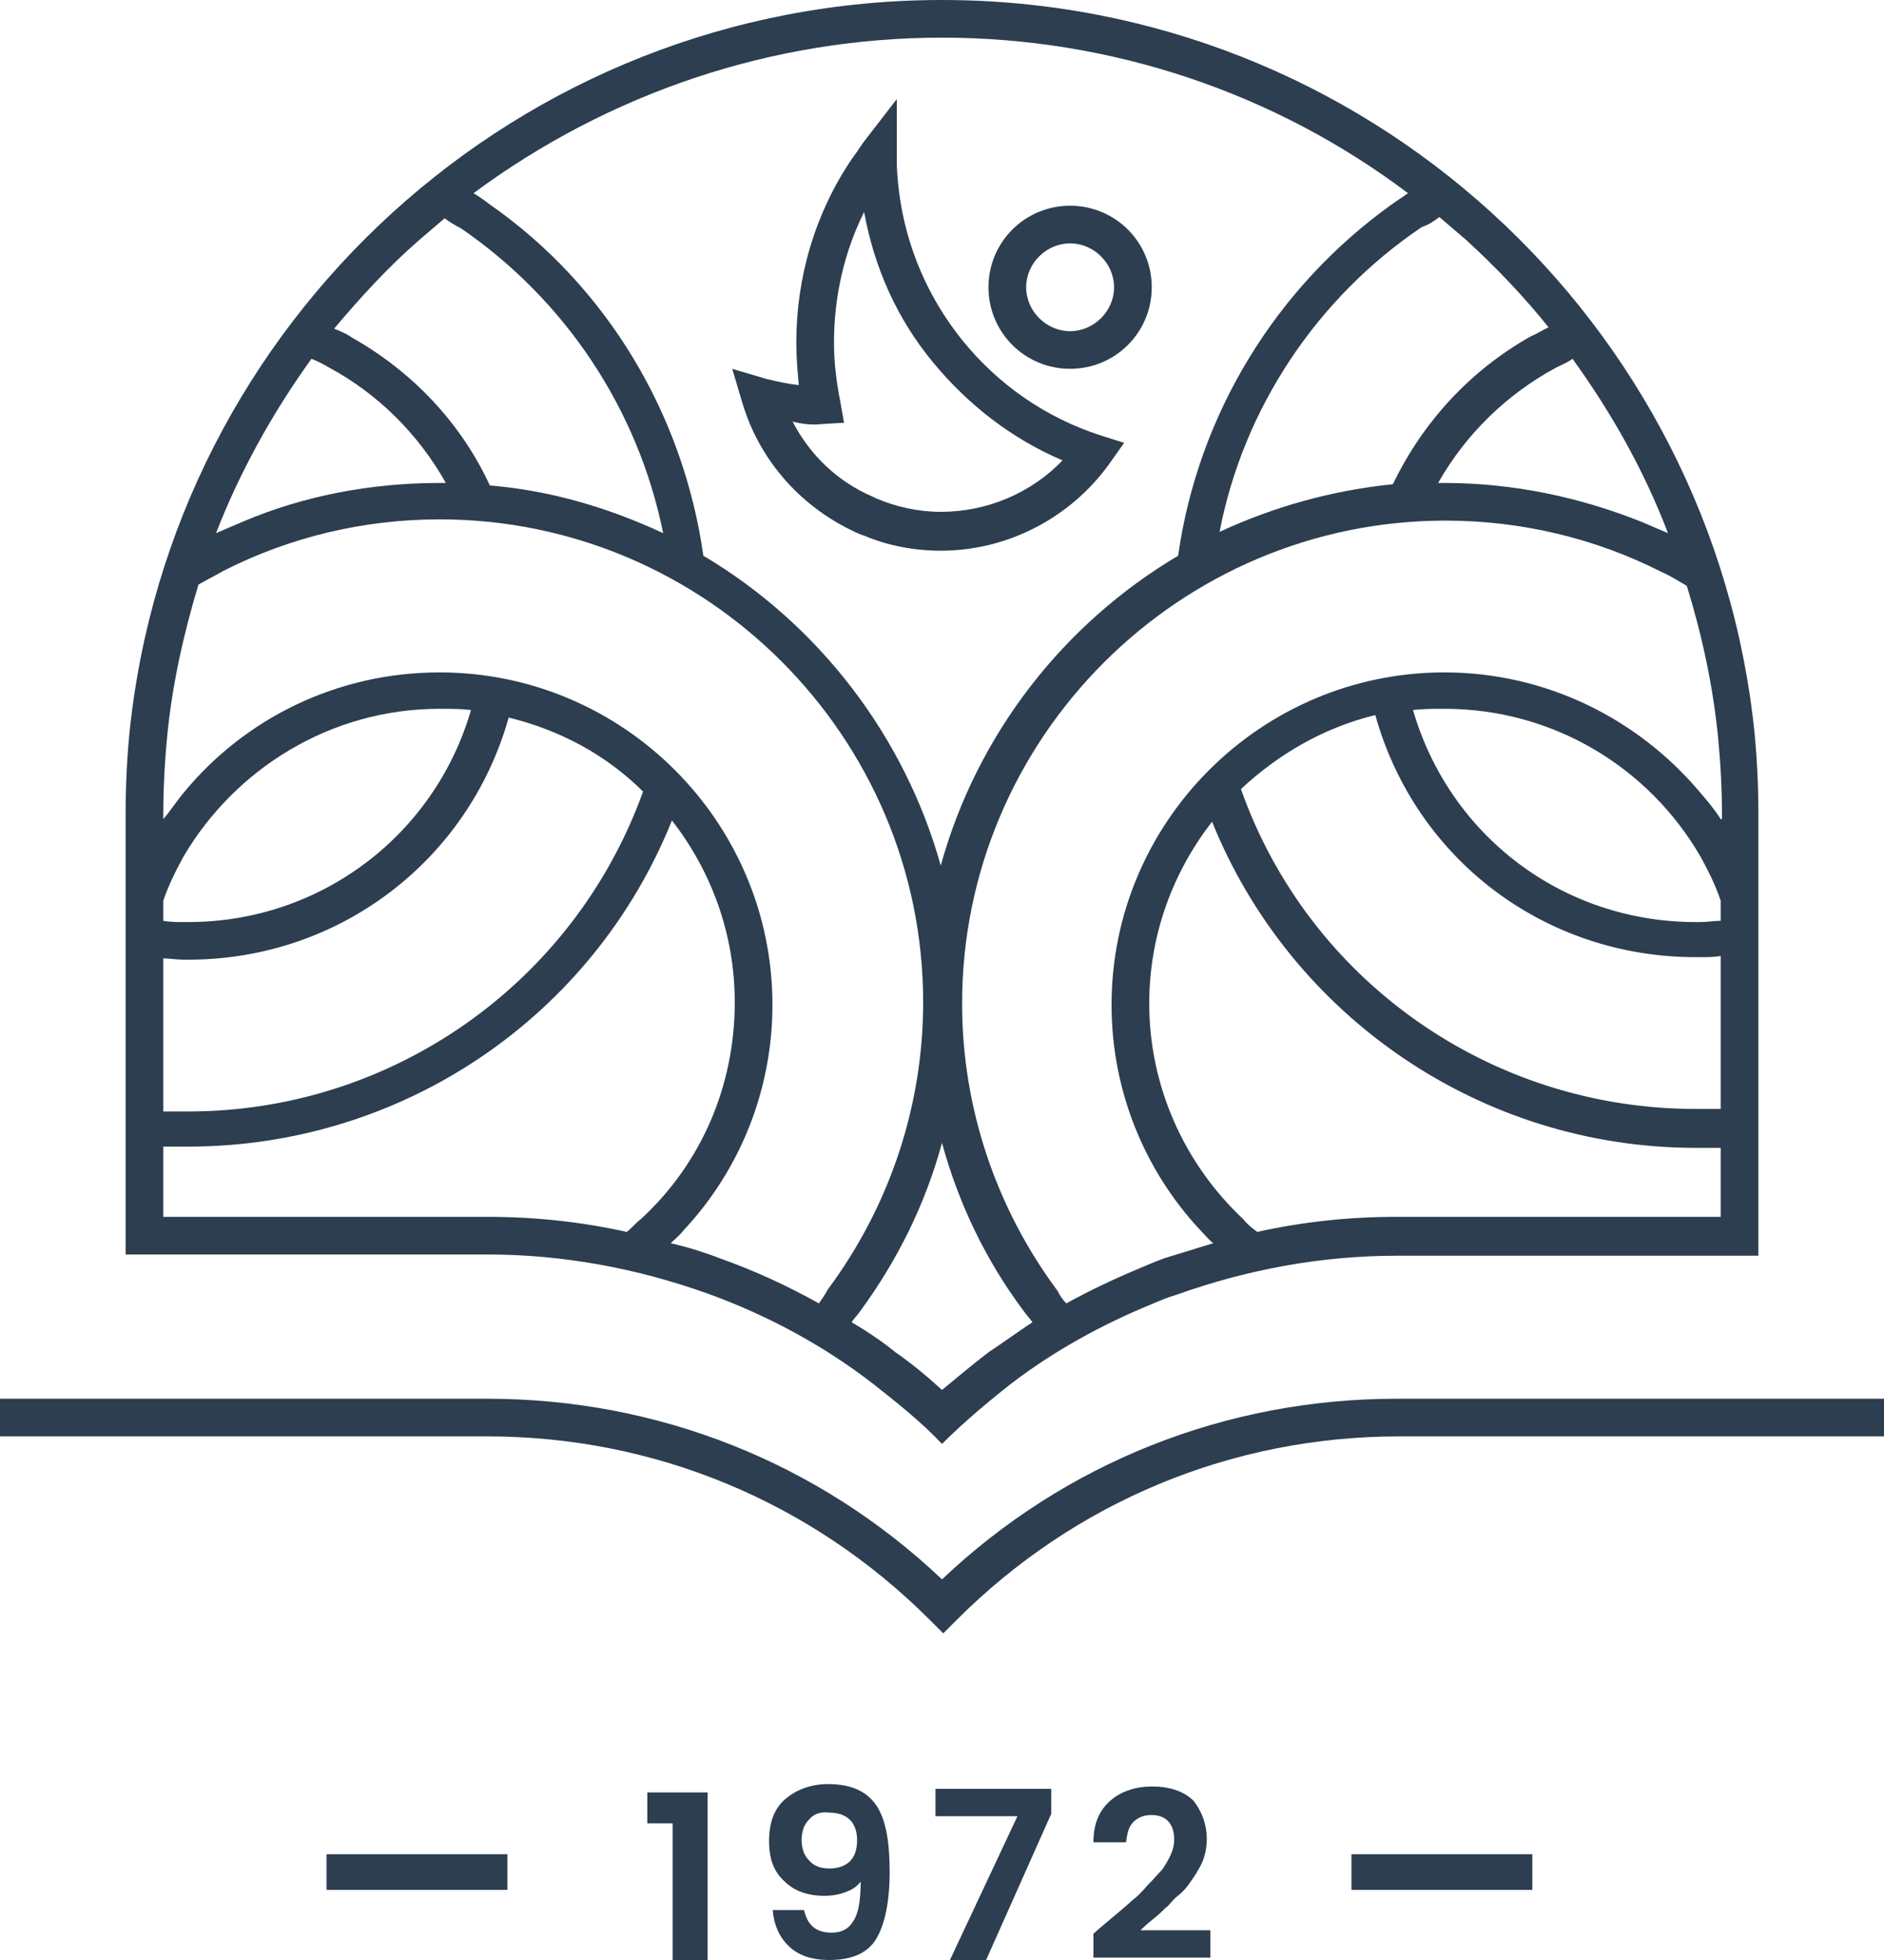 <svg width="75" height="78" viewBox="0 0 75 78" fill="none" xmlns="http://www.w3.org/2000/svg">
<path d="M34.25 21.267L34.4 21.317C35.35 21.717 36.4 21.916 37.45 21.916C40.1 21.916 42.6 20.618 44.15 18.472L44.75 17.623L43.8 17.323C41.65 16.625 39.75 15.326 38.3 13.529C36.7 11.532 35.8 9.136 35.7 6.54C35.7 6.44 35.7 6.29 35.7 6.191V3.944L34.35 5.691C34.3 5.791 34.2 5.891 34.15 5.991L33.9 6.34C32.45 8.487 31.7 11.033 31.7 13.629C31.7 14.228 31.75 14.777 31.8 15.326C31.35 15.277 30.9 15.177 30.5 15.077L29.15 14.678L29.55 16.025C30.25 18.372 31.95 20.269 34.25 21.267ZM32.75 16.874L33.6 16.824L33.45 15.976C33.3 15.227 33.2 14.428 33.2 13.629C33.2 11.832 33.6 10.035 34.4 8.437C34.8 10.634 35.7 12.681 37.15 14.428C38.55 16.125 40.3 17.473 42.3 18.322C41.05 19.62 39.3 20.369 37.45 20.369C36.55 20.369 35.65 20.169 34.85 19.82L34.75 19.77C33.35 19.171 32.25 18.122 31.55 16.774C31.9 16.874 32.35 16.924 32.75 16.874Z" fill="#2C3E50"/>
<path d="M42.6 14.677C44.4 14.677 45.85 13.23 45.85 11.432C45.85 9.635 44.4 8.187 42.6 8.187C40.8 8.187 39.35 9.635 39.35 11.432C39.35 13.23 40.8 14.677 42.6 14.677ZM42.6 9.685C43.55 9.685 44.35 10.484 44.35 11.432C44.35 12.381 43.55 13.18 42.6 13.18C41.65 13.18 40.85 12.381 40.85 11.432C40.85 10.484 41.65 9.685 42.6 9.685Z" fill="#2C3E50"/>
<path d="M69.85 29.205C68.2 12.83 54.35 0 37.5 0C20.65 0 6.8 12.83 5.15 29.205C5.05 30.253 5 31.352 5 32.45V49.923H19.4C22.4 49.923 25.35 50.472 28.15 51.471C30.5 52.319 32.75 53.518 34.75 55.065C35.7 55.814 36.65 56.563 37.5 57.462C38.35 56.613 39.3 55.814 40.25 55.065C41.95 53.767 43.85 52.719 45.8 51.92C46.15 51.77 46.5 51.621 46.85 51.521C49.65 50.522 52.6 49.973 55.6 49.973H70V32.45C70 31.352 69.95 30.253 69.85 29.205ZM62.6 14.278C64.15 16.425 65.45 18.721 66.4 21.217C66.05 21.068 65.7 20.918 65.35 20.768C62.85 19.77 60.2 19.22 57.5 19.22H57.25C58.35 17.273 60 15.676 61.95 14.627C62.15 14.528 62.4 14.428 62.6 14.278ZM57.3 8.637C57.65 8.936 58 9.236 58.35 9.535C59.55 10.634 60.65 11.782 61.65 13.03C61.4 13.13 61.2 13.28 60.95 13.379C58.55 14.727 56.65 16.774 55.45 19.27C53 19.52 50.7 20.169 48.55 21.167C49.5 16.225 52.45 11.832 56.6 9.036C56.9 8.936 57.1 8.786 57.3 8.637ZM37.5 1.498C44.25 1.498 50.75 3.694 56.05 7.688C55.85 7.838 55.6 7.988 55.4 8.137C50.8 11.432 47.7 16.475 46.9 22.116C42.35 24.812 38.9 29.205 37.45 34.447C36 29.255 32.55 24.812 28 22.116C27.2 16.475 24.15 11.383 19.5 8.137C19.3 7.988 19.1 7.838 18.85 7.688C24.25 3.694 30.75 1.498 37.5 1.498ZM16.65 9.585C17 9.286 17.35 8.986 17.7 8.687C17.9 8.836 18.15 8.986 18.35 9.086C22.5 11.932 25.4 16.275 26.4 21.217C24.25 20.219 21.95 19.52 19.5 19.32C18.35 16.824 16.4 14.777 14 13.429C13.8 13.28 13.55 13.18 13.3 13.08C14.35 11.832 15.45 10.634 16.65 9.585ZM12.4 14.278C12.65 14.378 12.85 14.478 13.1 14.627C15.05 15.676 16.65 17.273 17.75 19.22H17.5C14.8 19.22 12.1 19.72 9.65 20.768C9.3 20.918 8.95 21.068 8.6 21.217C9.55 18.771 10.85 16.425 12.4 14.278ZM6.5 35.845C6.7 35.246 7 34.647 7.3 34.097C9.35 30.603 13.15 28.207 17.5 28.207C17.95 28.207 18.35 28.207 18.75 28.256C17.3 33.249 12.75 36.694 7.5 36.694C7.45 36.694 7.35 36.694 7.3 36.694C7.05 36.694 6.75 36.694 6.5 36.644V35.845ZM6.5 38.141C6.75 38.141 7.05 38.191 7.3 38.191C7.35 38.191 7.45 38.191 7.5 38.191C13.5 38.191 18.65 34.247 20.25 28.556C22.3 29.055 24.15 30.054 25.6 31.502C22.85 39.14 15.6 44.232 7.5 44.232C7.45 44.232 7.4 44.232 7.3 44.232C7.05 44.232 6.75 44.232 6.5 44.232V38.141ZM25.5 48.525C25.3 48.675 25.15 48.875 24.95 49.025C23.15 48.625 21.3 48.425 19.4 48.425H6.5V45.63C6.75 45.63 7.05 45.63 7.3 45.63C7.35 45.63 7.45 45.63 7.5 45.63C16 45.63 23.6 40.488 26.75 32.65C28.3 34.647 29.25 37.143 29.25 39.889C29.25 43.233 27.9 46.329 25.5 48.525ZM32.6 51.87C31.35 51.171 30.05 50.572 28.65 50.073C28 49.823 27.35 49.624 26.7 49.474C26.85 49.324 27.05 49.174 27.2 48.975C29.45 46.578 30.75 43.383 30.75 39.989C30.75 32.7 24.8 26.759 17.5 26.759C13.4 26.759 9.75 28.606 7.35 31.502C7.05 31.851 6.8 32.25 6.5 32.6V32.45C6.5 31.452 6.55 30.403 6.65 29.355C6.85 27.258 7.3 25.261 7.9 23.264C8.25 23.064 8.55 22.915 8.9 22.715C11.55 21.367 14.5 20.668 17.5 20.668C28.1 20.668 36.75 29.305 36.75 39.889C36.75 44.032 35.4 48.026 32.95 51.321C32.85 51.521 32.7 51.72 32.6 51.87ZM39.35 53.817C38.7 54.316 38.1 54.816 37.5 55.315C36.9 54.766 36.3 54.267 35.65 53.817C35.1 53.368 34.5 52.968 33.9 52.619C34 52.469 34.15 52.319 34.25 52.17C35.75 50.123 36.85 47.876 37.5 45.48C38.15 47.876 39.25 50.173 40.75 52.17C40.85 52.319 41 52.469 41.1 52.619C40.5 53.018 39.95 53.418 39.35 53.817ZM68.5 48.425H55.6C53.7 48.425 51.85 48.625 50.05 49.025C49.85 48.875 49.65 48.725 49.5 48.525C47.15 46.329 45.75 43.233 45.75 39.939C45.75 37.193 46.7 34.697 48.25 32.7C51.4 40.488 59 45.68 67.5 45.68C67.55 45.68 67.6 45.68 67.7 45.68C67.95 45.68 68.25 45.68 68.5 45.68V48.425ZM68.5 44.132C68.25 44.132 67.95 44.132 67.7 44.132C67.65 44.132 67.6 44.132 67.5 44.132C59.35 44.132 52.1 39.04 49.4 31.402C50.9 30.004 52.7 28.956 54.75 28.456C56.35 34.197 61.5 38.091 67.5 38.091C67.55 38.091 67.6 38.091 67.7 38.091C67.95 38.091 68.25 38.091 68.5 38.041V44.132ZM68.5 36.644C68.25 36.644 67.95 36.694 67.7 36.694C67.65 36.694 67.6 36.694 67.5 36.694C62.2 36.694 57.7 33.249 56.25 28.256C56.65 28.207 57.1 28.207 57.5 28.207C61.85 28.207 65.65 30.553 67.7 34.097C68 34.647 68.3 35.246 68.5 35.845V36.644ZM68.5 32.6C68.25 32.2 67.95 31.851 67.65 31.502C65.2 28.606 61.55 26.759 57.5 26.759C50.2 26.759 44.25 32.7 44.25 39.989C44.25 43.383 45.55 46.578 47.8 48.975C47.95 49.124 48.1 49.324 48.3 49.474C47.65 49.674 47 49.873 46.35 50.073C45.95 50.223 45.6 50.373 45.25 50.522C44.3 50.922 43.35 51.371 42.45 51.87C42.3 51.72 42.2 51.571 42.1 51.371C39.65 48.076 38.3 44.082 38.3 39.939C38.3 29.355 46.95 20.718 57.55 20.718C60.55 20.718 63.5 21.417 66.15 22.765C66.5 22.915 66.8 23.114 67.15 23.314C67.75 25.261 68.2 27.308 68.4 29.405C68.5 30.453 68.55 31.452 68.55 32.5V32.6H68.5Z" fill="#2C3E50"/>
<path d="M37.5 62.853C32.6 58.21 26.2 55.664 19.4 55.664H0V57.162H19.4C26.05 57.162 32.3 59.758 37 64.451L37.55 65L38.1 64.451C42.8 59.758 49.05 57.162 55.7 57.162H75V55.664H55.6C48.8 55.664 42.4 58.21 37.5 62.853Z" fill="#2C3E50"/>
<path d="M20.2 73.79H13V75.209H20.2V73.79Z" fill="#2C3E50"/>
<path d="M61 73.79H53.8V75.209H61V73.79Z" fill="#2C3E50"/>
<path d="M26.776 78V72.561H25.768V71.331H28.168V78H26.776Z" fill="#2C3E50"/>
<path d="M33.112 76.912C33.496 76.912 33.784 76.77 33.976 76.439C34.168 76.155 34.264 75.635 34.264 74.878C34.12 75.068 33.928 75.21 33.64 75.304C33.4 75.399 33.112 75.446 32.824 75.446C32.152 75.446 31.624 75.257 31.24 74.878C30.808 74.5 30.616 73.98 30.616 73.27C30.616 72.561 30.808 71.993 31.24 71.615C31.672 71.237 32.248 71 32.968 71C33.88 71 34.504 71.284 34.888 71.851C35.272 72.419 35.416 73.318 35.416 74.5C35.416 75.682 35.224 76.581 34.888 77.149C34.552 77.716 33.928 78 33.016 78C32.296 78 31.768 77.811 31.384 77.432C31 77.054 30.808 76.581 30.76 76.013H32.008C32.152 76.628 32.488 76.912 33.112 76.912ZM31.912 73.223C31.912 73.554 32.008 73.838 32.2 74.027C32.392 74.263 32.68 74.358 33.016 74.358C33.352 74.358 33.64 74.263 33.832 74.074C34.024 73.885 34.12 73.601 34.12 73.223C34.12 72.892 34.024 72.608 33.832 72.419C33.64 72.23 33.352 72.135 33.016 72.135C32.68 72.088 32.392 72.182 32.2 72.419C32.008 72.608 31.912 72.892 31.912 73.223Z" fill="#2C3E50"/>
<path d="M37.24 71.189H41.848V72.183L39.256 78H37.816L40.504 72.277H37.24V71.189Z" fill="#2C3E50"/>
<path d="M43.528 77.905V76.959C43.672 76.817 43.96 76.581 44.296 76.297C44.632 76.013 44.92 75.777 45.064 75.635C45.256 75.493 45.448 75.304 45.688 75.02C45.928 74.784 46.12 74.547 46.264 74.405C46.552 73.98 46.744 73.601 46.744 73.223C46.744 72.561 46.408 72.23 45.832 72.23C45.544 72.23 45.304 72.324 45.112 72.513C44.92 72.703 44.872 72.986 44.824 73.317H43.528C43.528 72.561 43.768 72.04 44.2 71.662C44.632 71.284 45.208 71.094 45.88 71.094C46.552 71.094 47.128 71.284 47.512 71.662C47.848 72.088 48.04 72.608 48.04 73.176C48.04 73.601 47.944 74.027 47.704 74.405C47.608 74.594 47.464 74.784 47.368 74.926C47.272 75.067 47.128 75.257 46.888 75.446C46.648 75.635 46.552 75.824 46.408 75.919C46.312 76.013 46.12 76.203 45.88 76.392C45.64 76.581 45.496 76.723 45.4 76.817H48.184V77.905H43.528Z" fill="#2C3E50"/>
</svg>
